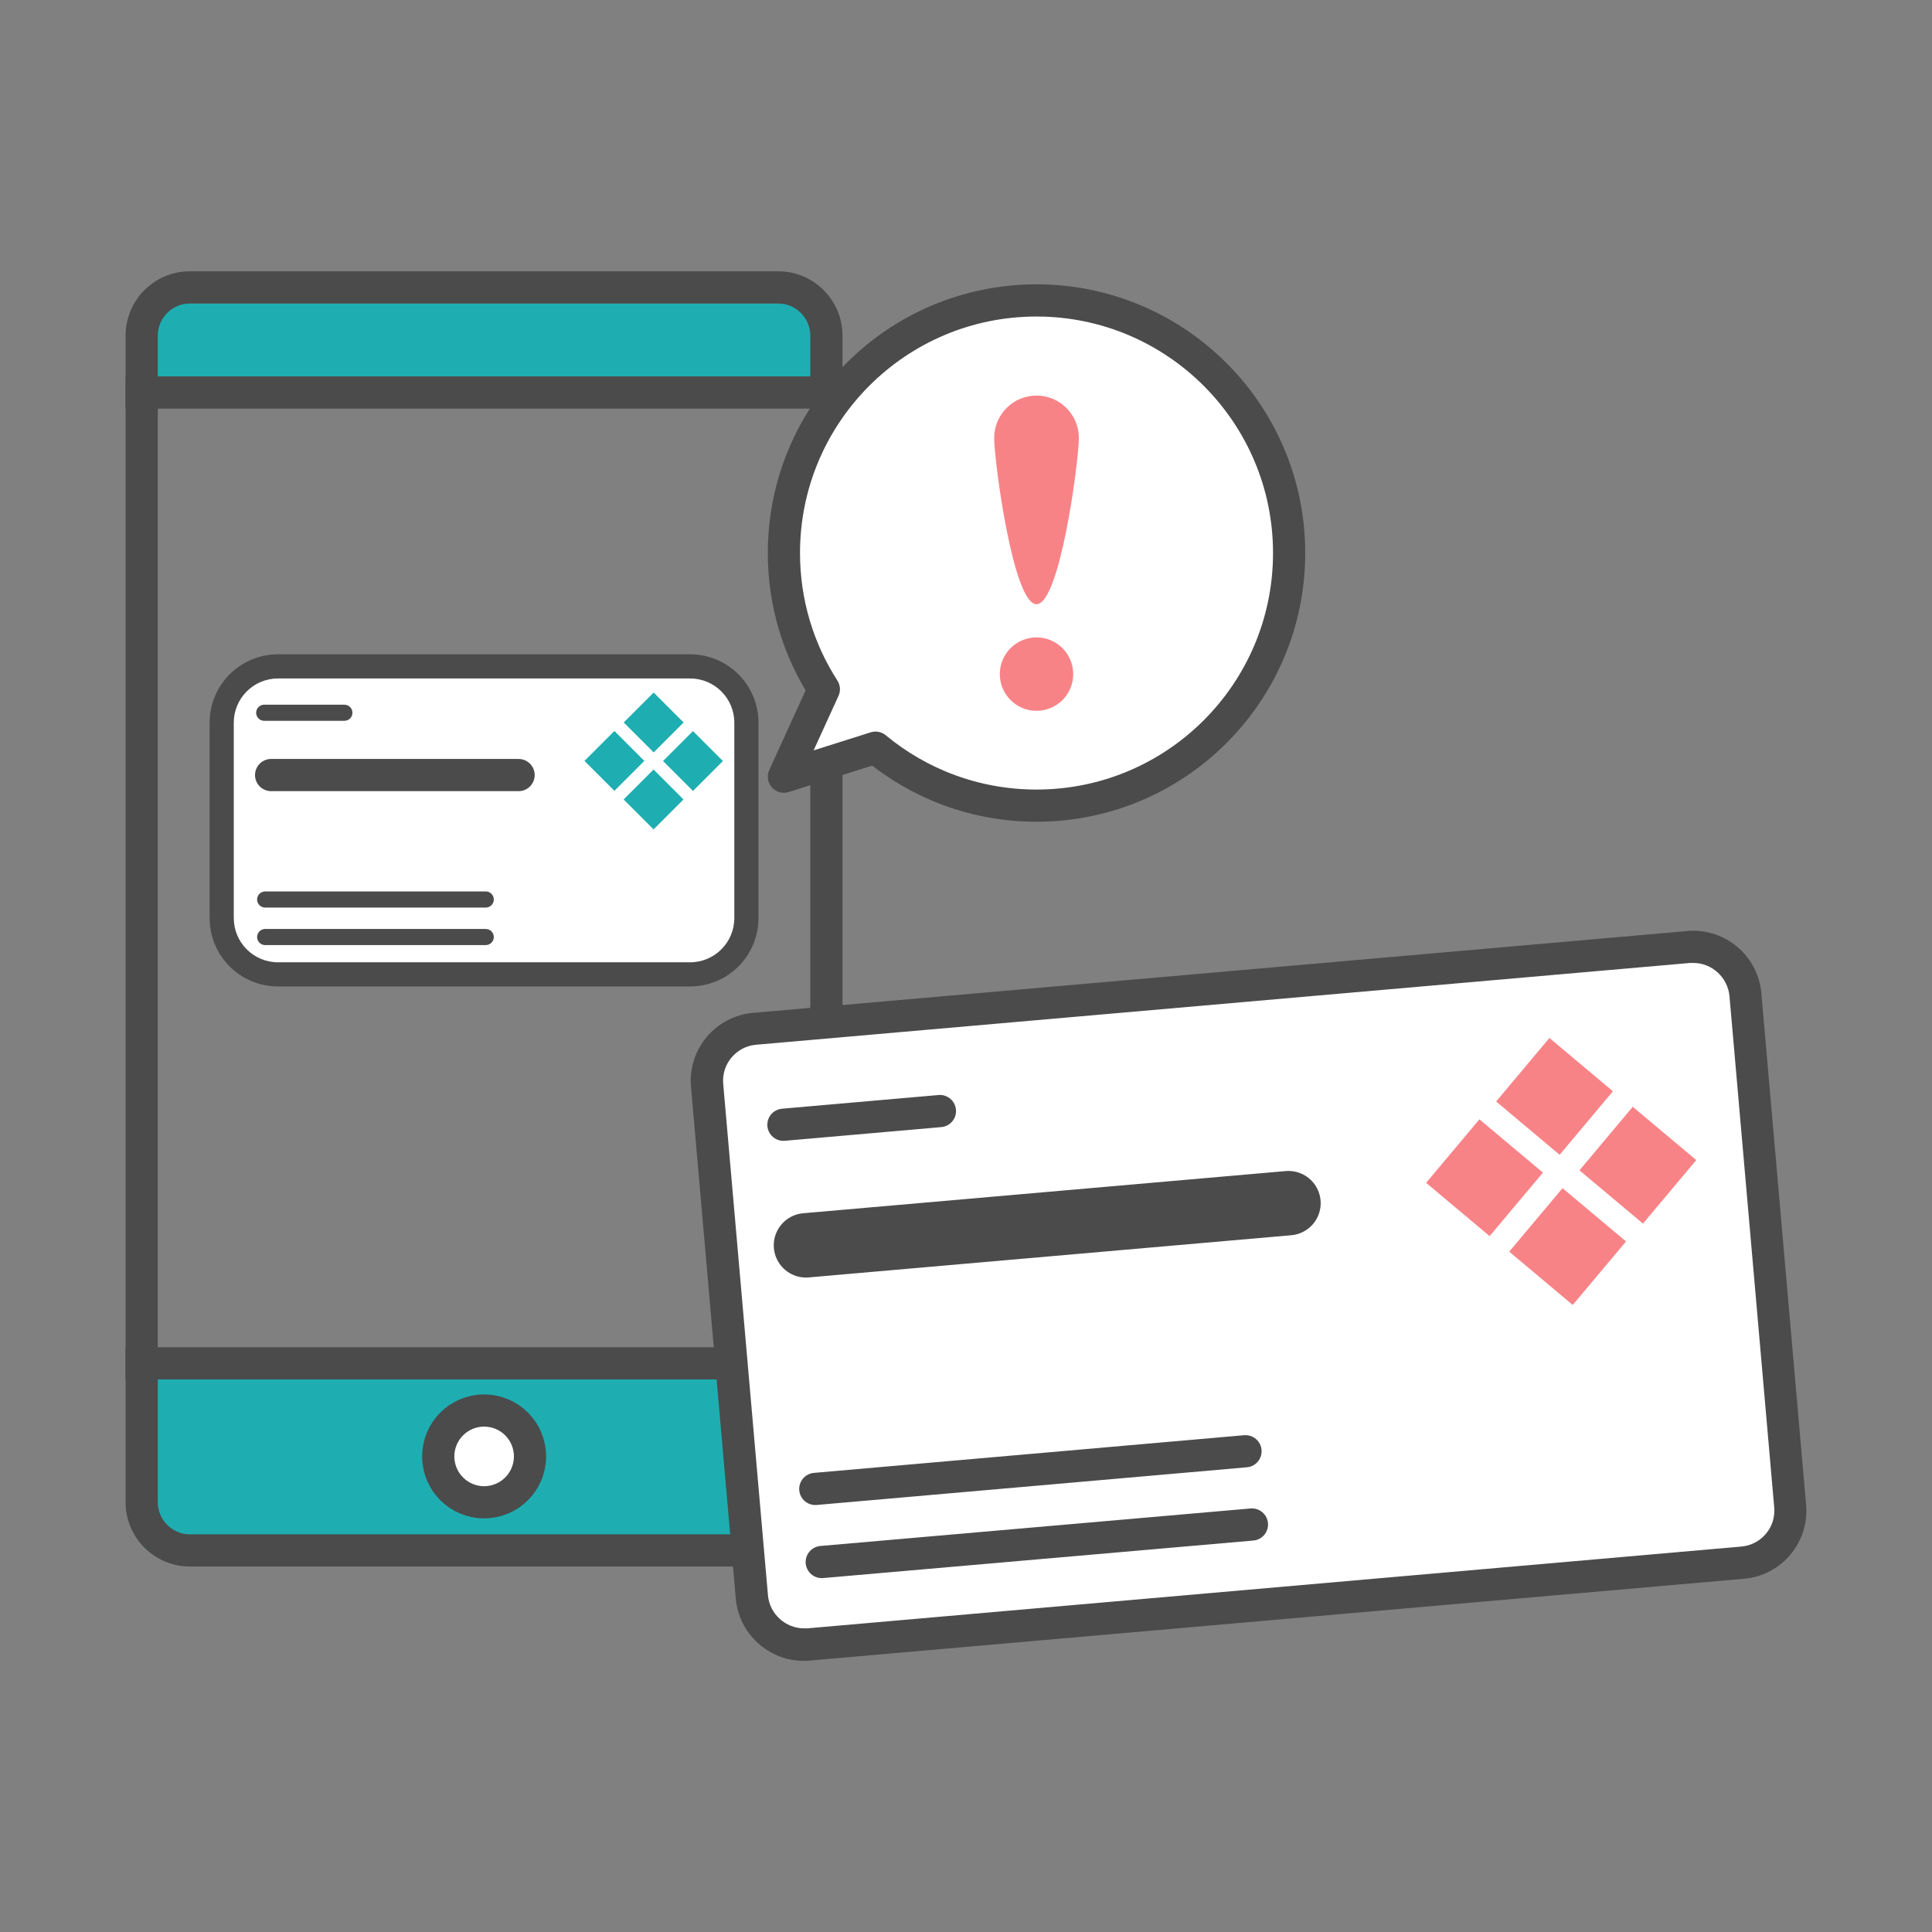 <?xml version="1.0" encoding="UTF-8"?>
<svg id="_レイヤー_1" data-name="レイヤー 1" xmlns="http://www.w3.org/2000/svg" viewBox="0 0 120 120">
  <rect x="0" y="0" width="120" height="120" fill="#808080" stroke="none"/>
  <defs>
    <style>
      .cls-1 {
        stroke-width: 4px;
      }

      .cls-1, .cls-2, .cls-3 {
        fill: none;
      }

      .cls-1, .cls-2, .cls-3, .cls-4 {
        stroke-linecap: round;
        stroke-linejoin: round;
      }

      .cls-1, .cls-2, .cls-3, .cls-4, .cls-5 {
        stroke: #4b4b4b;
      }

      .cls-2, .cls-4, .cls-5 {
        stroke-width: 2px;
      }

      .cls-6 {
        fill: #4b4b4b;
      }

      .cls-6, .cls-7, .cls-8, .cls-9 {
        stroke-width: 0px;
      }

      .cls-7 {
        fill: #1eaeb2;
      }

      .cls-8, .cls-4, .cls-5 {
        fill: #fff;
      }

      .cls-9 {
        fill: #f88387;
      }

      .cls-5 {
        stroke-miterlimit: 10;
      }
    </style>
  </defs>
  <rect class="cls-7" x="9.02" y="84.68" width="41.73" height="11.56"/>
  <rect class="cls-7" x="9.02" y="18.84" width="41.73" height="4.54"/>
  <path class="cls-6" d="M48.33,18.85c1.1,0,2,.9,2,2v72.45c0,1.1-.9,2-2,2H11.8c-1.1,0-2-.9-2-2V20.85c0-1.1.9-2,2-2h36.53M48.33,16.85H11.8c-2.21,0-4,1.79-4,4v72.45c0,2.21,1.79,4,4,4h36.53c2.21,0,4-1.79,4-4V20.85c0-2.21-1.79-4-4-4h0Z"/>
  <line class="cls-5" x1="7.8" y1="84.68" x2="52.33" y2="84.68"/>
  <line class="cls-5" x1="7.8" y1="24.38" x2="52.33" y2="24.38"/>
  <circle class="cls-5" cx="30.07" cy="90.46" r="2.85"/>
  <g>
    <g>
      <g>
        <rect class="cls-8" x="13.77" y="41.39" width="32.59" height="19.13" rx="3.5" ry="3.5"/>
        <path class="cls-6" d="M42.86,40.64v1.5c1.52,0,2.75,1.23,2.75,2.75v12.13c0,1.52-1.23,2.75-2.75,2.75h-25.59c-1.52,0-2.75-1.23-2.75-2.75v-12.13c0-1.52,1.23-2.75,2.75-2.75h25.59v-1.5M42.86,40.64h-25.59c-2.35,0-4.25,1.9-4.25,4.25v12.13c0,2.35,1.9,4.25,4.25,4.25h25.59c2.35,0,4.25-1.9,4.25-4.25v-12.13c0-2.35-1.9-4.25-4.25-4.25h0Z"/>
      </g>
      <line class="cls-2" x1="16.84" y1="48.14" x2="32.21" y2="48.14"/>
      <line class="cls-3" x1="16.47" y1="55.87" x2="30.17" y2="55.87"/>
      <line class="cls-3" x1="16.41" y1="44.27" x2="21.39" y2="44.27"/>
      <line class="cls-3" x1="16.47" y1="58.2" x2="30.17" y2="58.2"/>
    </g>
    <g>
      <rect class="cls-7" x="39.29" y="43.56" width="2.63" height="2.63" transform="translate(43.62 -15.57) rotate(45)"/>
      <rect class="cls-7" x="36.85" y="45.94" width="2.63" height="2.63" transform="translate(44.59 -13.14) rotate(45)"/>
      <rect class="cls-7" x="41.72" y="45.96" width="2.63" height="2.63" transform="translate(46.04 -16.59) rotate(45)"/>
      <rect class="cls-7" x="39.28" y="48.34" width="2.63" height="2.63" transform="translate(47 -14.16) rotate(45)"/>
    </g>
  </g>
  <g>
    <g>
      <g>
        <path class="cls-8" d="M49.94,102.15c-1.67,0-3.09-1.3-3.23-2.97l-2.78-31.77c-.16-1.78,1.17-3.36,2.95-3.52l58.01-5.08c.1,0,.19-.01.29-.01,1.67,0,3.09,1.3,3.23,2.97l2.78,31.77c.08.86-.19,1.71-.75,2.37-.56.66-1.34,1.07-2.21,1.15l-58.01,5.08c-.1,0-.19.01-.29.01Z"/>
        <path class="cls-6" d="M105.18,59.81c1.15,0,2.13.9,2.24,2.05l2.78,31.77c.05.6-.13,1.18-.52,1.64-.39.46-.93.74-1.53.79l-58.01,5.08c-.07,0-.13,0-.2,0-1.15,0-2.14-.9-2.24-2.05l-2.78-31.77c-.05-.6.13-1.18.52-1.64.39-.46.93-.74,1.53-.79l58.01-5.08c.07,0,.13,0,.2,0M105.17,57.81c-.12,0-.25,0-.38.02l-58.01,5.08c-2.34.2-4.07,2.27-3.86,4.6l2.78,31.77c.19,2.21,2.05,3.88,4.23,3.88.12,0,.25,0,.38-.02l58.01-5.08c2.34-.2,4.07-2.27,3.86-4.6l-2.78-31.77c-.19-2.21-2.05-3.88-4.23-3.88h0Z"/>
      </g>
      <line class="cls-1" x1="50.06" y1="77.35" x2="80.03" y2="74.73"/>
      <line class="cls-2" x1="50.64" y1="92.48" x2="77.36" y2="90.14"/>
      <line class="cls-2" x1="48.66" y1="69.86" x2="58.38" y2="69.01"/>
      <line class="cls-2" x1="51.04" y1="97.02" x2="77.76" y2="94.69"/>
    </g>
    <g>
      <rect class="cls-9" x="93.98" y="65.52" width="5.15" height="5.15" transform="translate(66.36 -46.13) rotate(40)"/>
      <rect class="cls-9" x="89.63" y="70.57" width="5.15" height="5.15" transform="translate(68.59 -42.15) rotate(40)"/>
      <rect class="cls-9" x="99.15" y="69.79" width="5.15" height="5.15" transform="translate(70.32 -48.45) rotate(40)"/>
      <rect class="cls-9" x="94.79" y="74.85" width="5.15" height="5.15" transform="translate(72.55 -44.47) rotate(40)"/>
    </g>
  </g>
  <path class="cls-4" d="M64.38,18.66c-8.67,0-15.69,7.03-15.69,15.69,0,3.12.91,6.02,2.48,8.46l-2.48,5.43,5.69-1.8c2.72,2.25,6.2,3.6,10,3.6,8.67,0,15.69-7.03,15.69-15.69s-7.03-15.69-15.69-15.69Z"/>
  <g>
    <circle class="cls-9" cx="64.38" cy="41.87" r="2.28"/>
    <path class="cls-9" d="M67.01,27.2c0,1.45-1.18,10.33-2.63,10.33s-2.63-8.88-2.63-10.33,1.18-2.63,2.63-2.63,2.63,1.18,2.63,2.63Z"/>
  </g>
</svg>